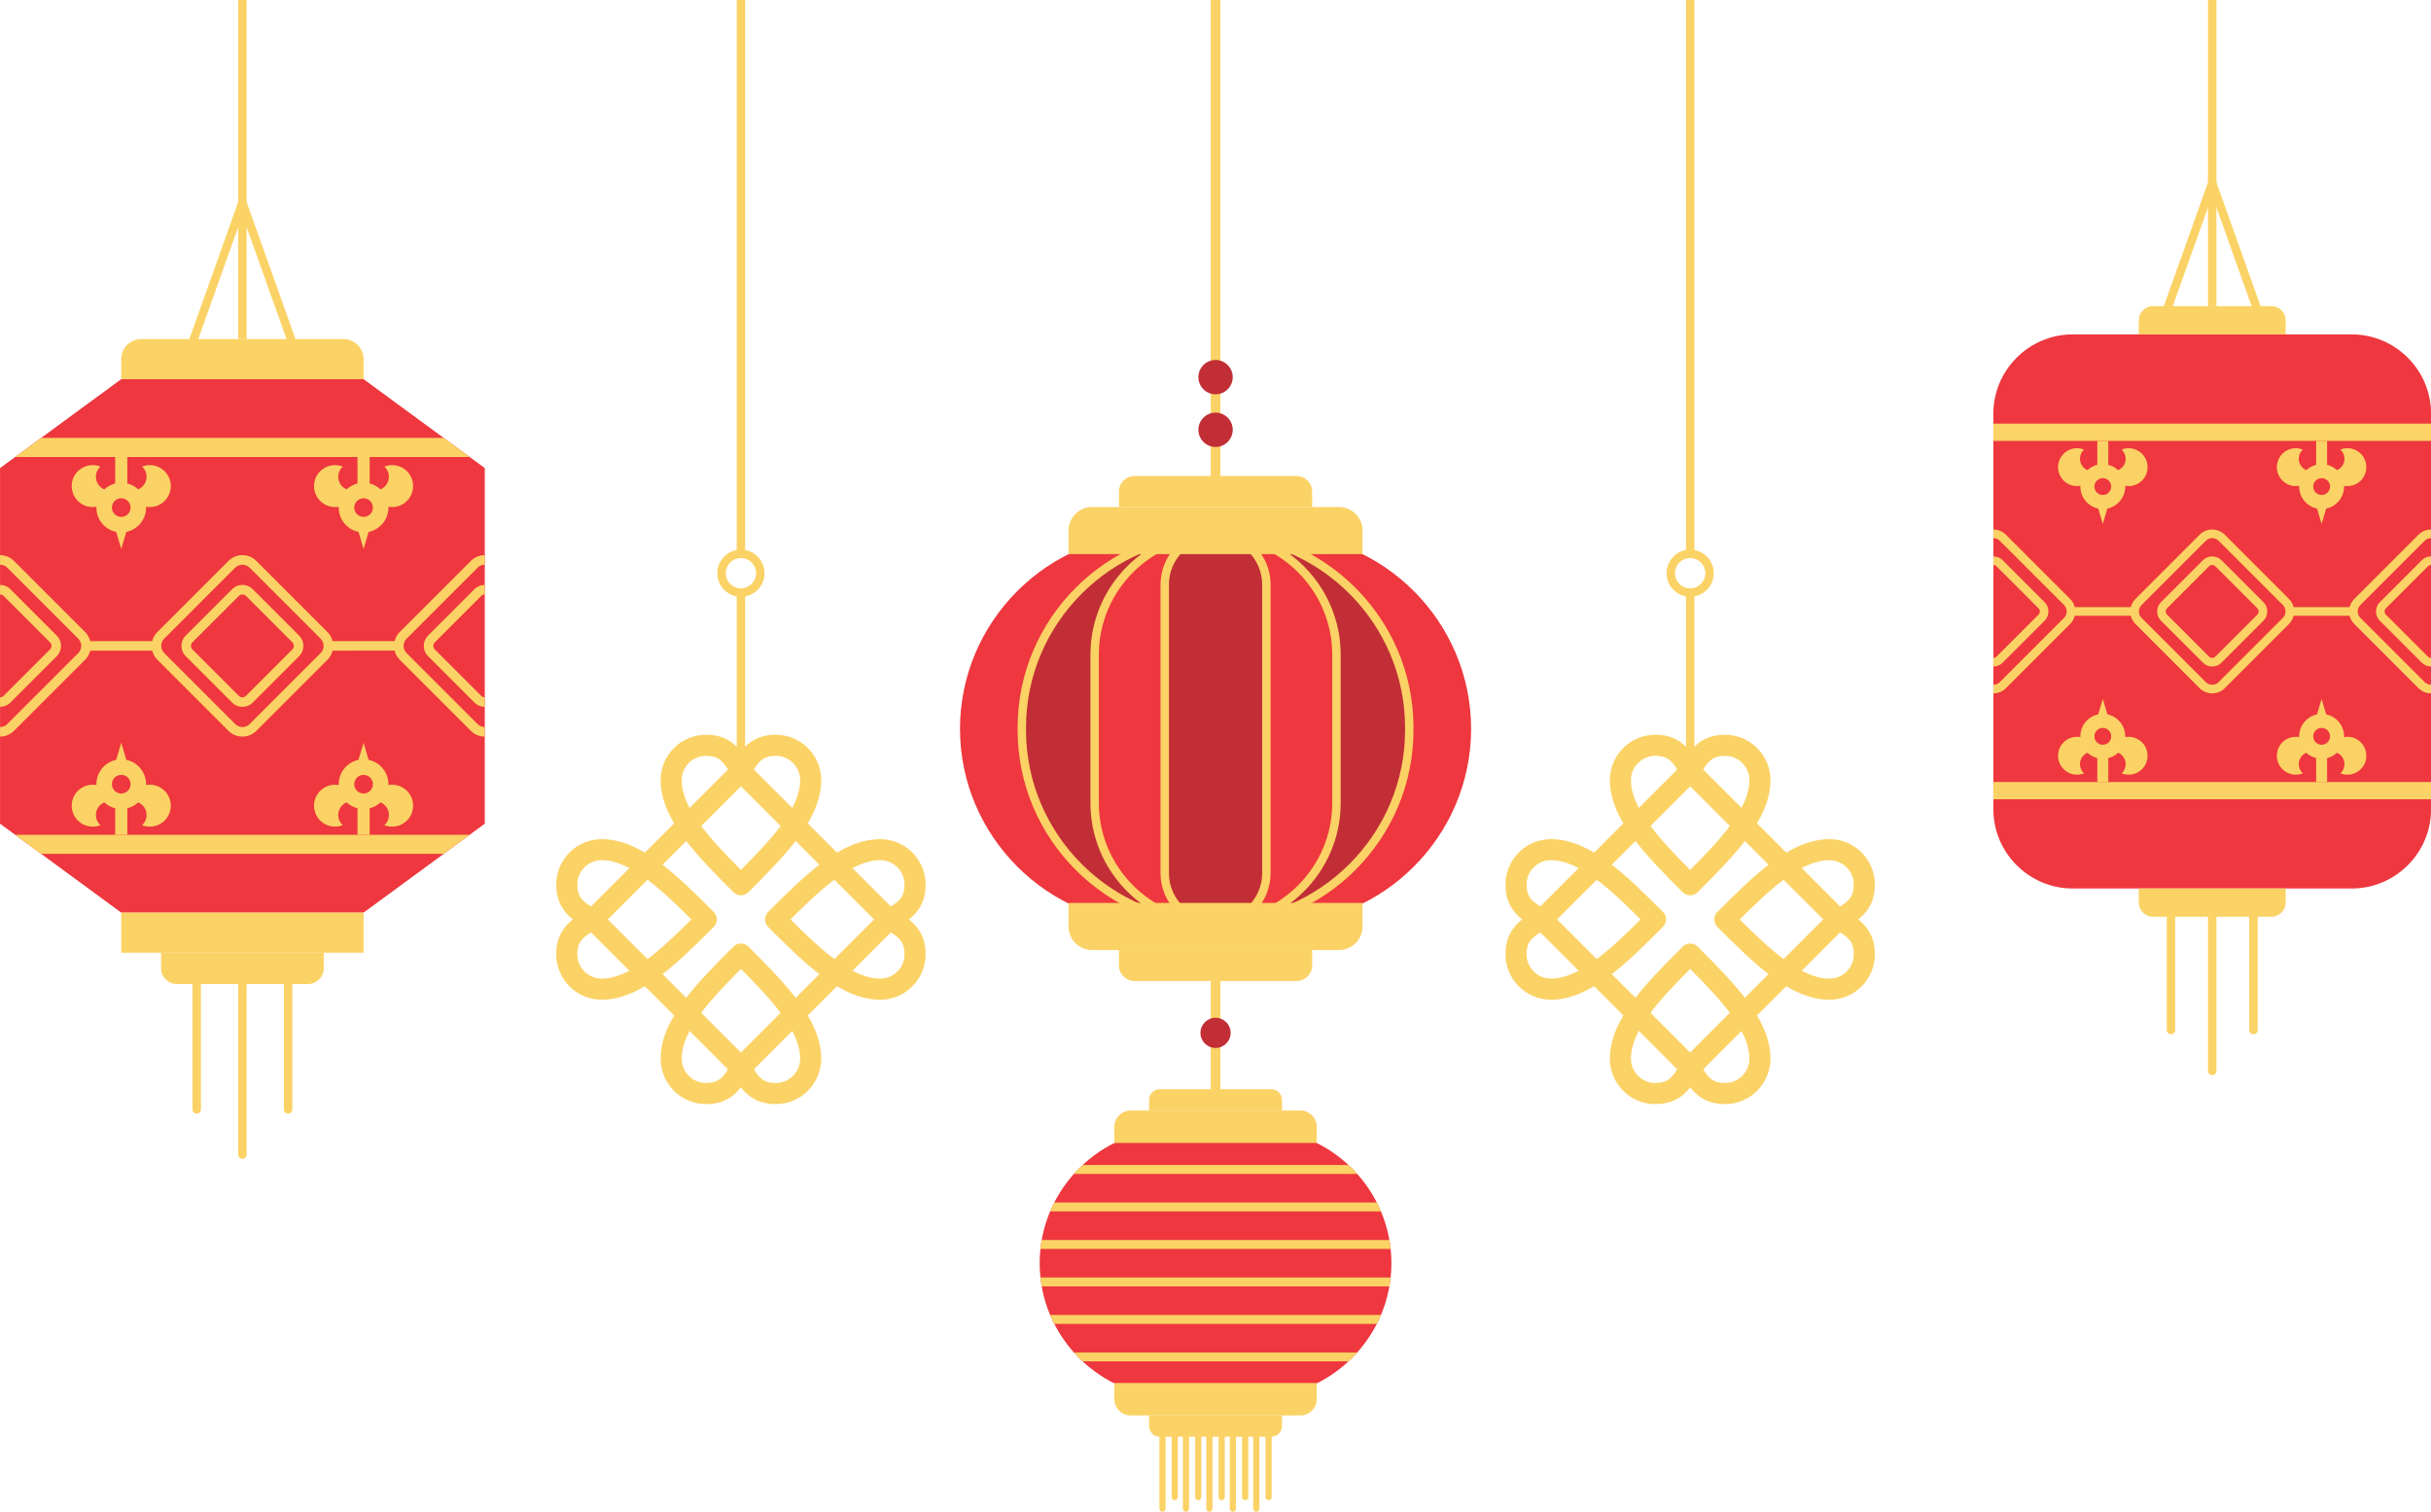 <?xml version="1.0" encoding="UTF-8"?><svg xmlns="http://www.w3.org/2000/svg" xmlns:xlink="http://www.w3.org/1999/xlink" height="1673.4" preserveAspectRatio="xMidYMid meet" version="1.0" viewBox="154.6 663.3 2690.7 1673.4" width="2690.7" zoomAndPan="magnify"><g><g id="change1_1"><path clip-rule="evenodd" d="M557.03 1082.98L691.16 1181.4 691.16 1378.21 691.16 1575.05 557.03 1673.47 288.78 1673.47 154.65 1575.05 154.65 1378.21 154.65 1181.4 288.78 1082.98z" fill="#ee373e" fill-rule="evenodd"/></g><g id="change2_1"><path clip-rule="evenodd" d="M288.78,1082.98h268.24v-22.2c0-12.19-9.98-22.17-22.17-22.17H310.95c-12.19,0-22.17,9.98-22.17,22.17 V1082.98z" fill="#fbd265" fill-rule="evenodd"/></g><g id="change2_2"><path clip-rule="evenodd" d="M288.78 1673.47H557.02V1717.83H288.78z" fill="#fbd265" fill-rule="evenodd"/></g><g id="change2_3"><path d="M418.24 663.31H427.57V1038.62H418.24z" fill="#fbd265"/></g><g id="change2_4"><path d="M478 1056.02L418.53 889.32 427.28 886.17 486.76 1052.91z" fill="#fbd265"/></g><g id="change2_5"><path d="M359.05 1052.91L418.53 886.17 427.28 889.32 367.84 1056.02z" fill="#fbd265"/></g><g id="change2_6"><path clip-rule="evenodd" d="M332.89,1717.83h180.03v17.32c0,9.52-7.8,17.32-17.32,17.32H350.21c-9.52,0-17.32-7.8-17.32-17.32V1717.83z" fill="#fbd265" fill-rule="evenodd"/></g><g id="change2_7"><path d="M418.24,1735.15c0-2.58,2.1-4.65,4.68-4.65c2.55,0,4.65,2.07,4.65,4.65v206.16c0,2.58-2.1,4.65-4.65,4.65 c-2.58,0-4.68-2.07-4.68-4.65V1735.15z" fill="#fbd265"/></g><g id="change2_8"><path d="M468.81,1735.15c0-2.58,2.1-4.65,4.65-4.65c2.58,0,4.68,2.07,4.68,4.65v156.19c0,2.58-2.1,4.65-4.68,4.65 c-2.55,0-4.65-2.07-4.65-4.65V1735.15z" fill="#fbd265"/></g><g id="change2_9"><path d="M367.67,1735.15c0-2.58,2.1-4.65,4.68-4.65s4.65,2.07,4.65,4.65v156.19c0,2.58-2.07,4.65-4.65,4.65 s-4.68-2.07-4.68-4.65V1735.15z" fill="#fbd265"/></g><g id="change2_10"><path clip-rule="evenodd" d="M691.16,1277.78v10.57c-2.89,0-5.75,1.11-7.94,3.26h0.03l-78.69,78.69c-2.18,2.18-3.26,5.05-3.26,7.91 c0,2.89,1.08,5.75,3.26,7.94l78.69,78.66c2.15,2.18,5.05,3.26,7.91,3.26v10.57c-5.58,0-11.17-2.1-15.39-6.35l-78.69-78.66 c-2.89-2.89-4.79-6.41-5.7-10.12H522.7c-0.94,3.71-2.83,7.23-5.73,10.12l-78.66,78.66c-4.25,4.25-9.84,6.35-15.39,6.35 c-5.58,0-11.17-2.1-15.42-6.35l-78.66-78.66c-2.89-2.89-4.79-6.41-5.73-10.12h-68.68c-0.91,3.71-2.81,7.23-5.7,10.12l-78.69,78.66 c-4.22,4.25-9.81,6.35-15.39,6.35v-10.57c2.89,0,5.75-1.08,7.94-3.26l78.66-78.66c2.18-2.18,3.26-5.05,3.26-7.94 c0-2.86-1.08-5.73-3.26-7.91l-78.66-78.69l0,0c-2.18-2.15-5.05-3.26-7.94-3.26v-10.57c5.56,0,11.14,2.13,15.39,6.38l0,0 l78.69,78.66c2.89,2.89,4.79,6.41,5.7,10.12h68.68c0.94-3.71,2.83-7.23,5.73-10.12l78.66-78.66c4.25-4.25,9.84-6.38,15.42-6.38 c5.56,0,11.14,2.13,15.39,6.38l78.66,78.66c2.89,2.89,4.79,6.41,5.73,10.12h68.68c0.91-3.71,2.81-7.23,5.7-10.12l78.69-78.66h0.03 C680.02,1279.9,685.61,1277.78,691.16,1277.78L691.16,1277.78z M691.16,1310.72v10.57c-1.42,0-2.83,0.54-3.88,1.59l0,0 l-51.45,51.45h-0.03c-1.05,1.05-1.59,2.47-1.59,3.88s0.54,2.83,1.62,3.91l51.45,51.45l0,0c1.05,1.05,2.47,1.59,3.88,1.59v10.57 c-4.11,0-8.22-1.56-11.34-4.71h-0.03l-51.45-51.45c-3.12-3.12-4.68-7.23-4.68-11.37c0-4.08,1.56-8.19,4.68-11.34l0,0l51.45-51.48 h0.03C682.94,1312.28,687.05,1310.72,691.16,1310.72L691.16,1310.72z M154.65,1445.73v-10.57l0,0c1.42,0,2.83-0.54,3.88-1.59 l51.45-51.45c1.08-1.08,1.62-2.49,1.62-3.91s-0.54-2.83-1.59-3.88h-0.03l-51.45-51.45c-1.05-1.05-2.47-1.59-3.88-1.59l0,0v-10.57 l0,0c4.11,0,8.25,1.56,11.37,4.68l51.45,51.48l0,0c3.12,3.15,4.71,7.26,4.71,11.34c0,4.14-1.59,8.25-4.71,11.37l-51.45,51.45 C162.9,1444.17,158.76,1445.73,154.65,1445.73L154.65,1445.73z M434.26,1315.39l51.45,51.48l0,0c3.15,3.15,4.71,7.26,4.71,11.34 c0,4.14-1.56,8.25-4.71,11.37l-51.45,51.45c-3.12,3.15-7.23,4.71-11.34,4.71c-4.14,0-8.25-1.56-11.37-4.71l-51.45-51.45 c-3.15-3.12-4.71-7.23-4.71-11.37c0-4.08,1.56-8.19,4.71-11.34l0,0l51.45-51.48c3.12-3.12,7.23-4.68,11.37-4.68 C427.03,1310.72,431.14,1312.28,434.26,1315.39L434.26,1315.39z M478.25,1374.33L478.25,1374.33l-51.45-51.45 c-1.08-1.05-2.49-1.59-3.88-1.59c-1.42,0-2.83,0.54-3.91,1.59l-51.45,51.45l0,0c-1.05,1.05-1.59,2.47-1.59,3.88 s0.54,2.83,1.59,3.91l51.45,51.45c1.08,1.05,2.49,1.59,3.91,1.59c1.39,0,2.81-0.54,3.88-1.59l51.45-51.45 c1.05-1.08,1.59-2.49,1.59-3.91S479.3,1375.37,478.25,1374.33L478.25,1374.33z M509.52,1370.3l-78.69-78.69 c-2.18-2.15-5.05-3.26-7.91-3.26c-2.89,0-5.75,1.11-7.94,3.26l-78.66,78.69c-2.18,2.18-3.26,5.05-3.26,7.91 c0,2.89,1.08,5.75,3.26,7.94l78.66,78.66c2.18,2.18,5.05,3.26,7.94,3.26c2.86,0,5.73-1.08,7.91-3.26l78.69-78.66 c2.15-2.18,3.26-5.05,3.26-7.94C512.78,1375.35,511.67,1372.48,509.52,1370.3L509.52,1370.3z" fill="#fbd265" fill-rule="evenodd"/></g><g id="change2_11"><path clip-rule="evenodd" d="M645.67 1148.01L674.47 1169.15 171.34 1169.15 200.17 1148.01z" fill="#fbd265" fill-rule="evenodd"/></g><g id="change2_12"><path clip-rule="evenodd" d="M257.18,1178.14c3,0,5.9,0.57,8.56,1.62c-3.06,2.78-4.99,6.8-4.99,11.25c0,6.29,3.83,11.71,9.3,14 c3.32-3.12,7.46-5.41,12.02-6.55v-29.31h13.46v29.31c4.59,1.13,8.7,3.43,12.05,6.55c5.44-2.3,9.27-7.71,9.27-14 c0-4.45-1.93-8.48-4.99-11.25c2.66-1.05,5.56-1.62,8.59-1.62c12.81,0,23.19,10.37,23.19,23.19s-10.37,23.22-23.19,23.22 c-1.42,0-2.81-0.14-4.17-0.37c0.03,0.31,0.03,0.62,0.03,0.96c0,13.27-9.41,24.35-21.91,26.93l-1.39,4.65l-4.2,14.23l-4.22-14.23 l-1.39-4.65c-12.5-2.58-21.91-13.66-21.91-26.93c0-0.34,0-0.65,0.03-0.96c-1.36,0.23-2.72,0.37-4.14,0.37 c-12.84,0-23.22-10.4-23.22-23.22S244.34,1178.14,257.18,1178.14L257.18,1178.14z M288.81,1214.82c5.7,0,10.32,4.62,10.32,10.32 c0,5.7-4.62,10.32-10.32,10.32c-5.73,0-10.35-4.62-10.35-10.32C278.47,1219.44,283.09,1214.82,288.81,1214.82L288.81,1214.82z" fill="#fbd265" fill-rule="evenodd"/></g><g id="change2_13"><path clip-rule="evenodd" d="M525.39,1178.14c3,0,5.9,0.57,8.56,1.62c-3.06,2.78-4.99,6.8-4.99,11.25c0,6.29,3.83,11.71,9.3,14 c3.32-3.12,7.46-5.41,12.02-6.55v-29.31h13.46v29.31c4.59,1.13,8.7,3.43,12.05,6.55c5.44-2.3,9.27-7.71,9.27-14 c0-4.45-1.93-8.48-4.99-11.25c2.66-1.05,5.56-1.62,8.59-1.62c12.81,0,23.19,10.37,23.19,23.19s-10.37,23.22-23.19,23.22 c-1.42,0-2.81-0.14-4.17-0.37c0.03,0.31,0.03,0.62,0.03,0.96c0,13.27-9.41,24.35-21.91,26.93l-1.39,4.65l-4.2,14.23l-4.22-14.23 l-1.39-4.65c-12.5-2.58-21.91-13.66-21.91-26.93c0-0.34,0-0.65,0.03-0.96c-1.36,0.23-2.72,0.37-4.14,0.37 c-12.84,0-23.22-10.4-23.22-23.22S512.55,1178.14,525.39,1178.14L525.39,1178.14z M557.03,1214.82c5.7,0,10.32,4.62,10.32,10.32 c0,5.7-4.62,10.32-10.32,10.32c-5.73,0-10.35-4.62-10.35-10.32C546.68,1219.44,551.3,1214.82,557.03,1214.82L557.03,1214.82z" fill="#fbd265" fill-rule="evenodd"/></g><g id="change2_14"><path clip-rule="evenodd" d="M674.47 1587.29L645.64 1608.44 200.17 1608.44 171.34 1587.29z" fill="#fbd265" fill-rule="evenodd"/></g><g id="change2_15"><path clip-rule="evenodd" d="M257.18,1578.31c3,0,5.9-0.57,8.56-1.62c-3.06-2.81-4.99-6.8-4.99-11.25c0-6.29,3.83-11.71,9.3-14 c3.32,3.12,7.46,5.41,12.02,6.55v29.31h13.46v-29.31c4.59-1.13,8.7-3.43,12.02-6.55c5.47,2.3,9.3,7.71,9.3,14 c0,4.45-1.93,8.45-4.99,11.25c2.66,1.05,5.56,1.62,8.59,1.62c12.81,0,23.19-10.37,23.19-23.19c0-12.81-10.37-23.22-23.19-23.22 c-1.42,0-2.81,0.11-4.17,0.37c0.03-0.31,0.03-0.62,0.03-0.96c0-13.27-9.41-24.35-21.91-26.93l-1.39-4.68l-4.2-14.2l-4.22,14.2 l-1.39,4.68c-12.5,2.58-21.91,13.66-21.91,26.93c0,0.34,0.03,0.65,0.03,0.96c-1.36-0.26-2.72-0.37-4.14-0.37 c-12.84,0-23.22,10.4-23.22,23.22C233.96,1567.93,244.34,1578.31,257.18,1578.31L257.18,1578.31z M288.81,1541.63 c5.7,0,10.32-4.62,10.32-10.32s-4.62-10.32-10.32-10.32c-5.73,0-10.35,4.62-10.35,10.32S283.09,1541.63,288.81,1541.63 L288.81,1541.63z" fill="#fbd265" fill-rule="evenodd"/></g><g id="change2_16"><path clip-rule="evenodd" d="M525.39,1578.31c3,0,5.9-0.57,8.56-1.62c-3.06-2.81-4.99-6.8-4.99-11.25c0-6.29,3.83-11.71,9.3-14 c3.32,3.12,7.46,5.41,12.02,6.55v29.31h13.46v-29.31c4.59-1.13,8.7-3.43,12.02-6.55c5.47,2.3,9.3,7.71,9.3,14 c0,4.45-1.93,8.45-4.99,11.25c2.66,1.05,5.56,1.62,8.56,1.62c12.84,0,23.22-10.37,23.22-23.19c0-12.81-10.37-23.22-23.22-23.22 c-1.39,0-2.78,0.11-4.14,0.37c0.03-0.31,0.03-0.62,0.03-0.96c0-13.27-9.41-24.35-21.91-26.93l-1.39-4.68l-4.2-14.2l-4.22,14.2 l-1.39,4.68c-12.5,2.58-21.91,13.66-21.91,26.93c0,0.34,0.03,0.65,0.03,0.96c-1.36-0.26-2.72-0.37-4.14-0.37 c-12.84,0-23.22,10.4-23.22,23.22C502.18,1567.93,512.55,1578.31,525.39,1578.31L525.39,1578.31z M557.03,1541.63 c5.7,0,10.32-4.62,10.32-10.32s-4.62-10.32-10.32-10.32c-5.73,0-10.35,4.62-10.35,10.32S551.3,1541.63,557.03,1541.63 L557.03,1541.63z" fill="#fbd265" fill-rule="evenodd"/></g><g id="change1_2"><path clip-rule="evenodd" d="M2448.61,1033.46h309.06c48.22,0,87.7,39.46,87.7,87.7v437.9c0,48.25-39.49,87.7-87.7,87.7h-309.06 c-48.22,0-87.7-39.46-87.7-87.7v-437.9C2360.91,1072.92,2400.4,1033.46,2448.61,1033.46L2448.61,1033.46z" fill="#ee373e" fill-rule="evenodd"/></g><g id="change2_17"><path clip-rule="evenodd" d="M2521.86,1033.46h162.57v-15.65c0-8.59-7.06-15.62-15.65-15.62h-131.27c-8.59,0-15.65,7.03-15.65,15.62 V1033.46z" fill="#fbd265" fill-rule="evenodd"/></g><g id="change2_18"><path d="M2598.48 663.31H2607.81V1002.19H2598.48z" fill="#fbd265"/></g><g id="change2_19"><path d="M2652.45 1018.07L2598.77 867.52 2607.52 864.4 2661.24 1014.95z" fill="#fbd265"/></g><g id="change2_20"><path d="M2545.05 1014.95L2598.77 864.4 2607.52 867.52 2553.84 1018.07z" fill="#fbd265"/></g><g id="change2_21"><path clip-rule="evenodd" d="M2521.86,1646.76h162.57v15.65c0,8.59-7.06,15.62-15.65,15.62h-131.27c-8.59,0-15.65-7.03-15.65-15.62 V1646.76z" fill="#fbd265" fill-rule="evenodd"/></g><g id="change2_22"><path d="M2598.48,1662.41c0-2.58,2.1-4.68,4.65-4.68c2.58,0,4.68,2.1,4.68,4.68v186.15c0,2.58-2.1,4.65-4.68,4.65 c-2.55,0-4.65-2.07-4.65-4.65V1662.41z" fill="#fbd265"/></g><g id="change2_23"><path d="M2644.15,1662.41c0-2.58,2.07-4.68,4.65-4.68s4.68,2.1,4.68,4.68v141.02c0,2.55-2.1,4.65-4.68,4.65 s-4.65-2.1-4.65-4.65V1662.41z" fill="#fbd265"/></g><g id="change2_24"><path d="M2552.82,1662.41c0-2.58,2.1-4.68,4.68-4.68s4.65,2.1,4.65,4.68v141.02c0,2.55-2.07,4.65-4.65,4.65 s-4.68-2.1-4.68-4.65V1662.41z" fill="#fbd265"/></g><g id="change2_25"><path clip-rule="evenodd" d="M2845.38,1249.43v9.55c-2.61,0-5.22,0.96-7.17,2.92v0.03l-71.04,71.04c-1.96,1.96-2.95,4.54-2.95,7.14 c0,2.61,0.99,5.19,2.95,7.14l71.04,71.04c1.96,1.98,4.56,2.95,7.17,2.95v9.55c-5.05,0-10.09-1.9-13.92-5.73l-71.04-71.06 c-2.61-2.61-4.34-5.75-5.16-9.13h-62.02c-0.82,3.37-2.55,6.52-5.16,9.13l-71.04,71.06c-3.83,3.83-8.87,5.73-13.92,5.73 c-5.02,0-10.06-1.9-13.89-5.73L2518.2,1354c-2.61-2.61-4.34-5.75-5.16-9.13h-62.02c-0.82,3.37-2.55,6.52-5.16,9.13l-71.04,71.06 c-3.83,3.83-8.87,5.73-13.92,5.73v-9.55c2.61,0,5.22-0.96,7.17-2.95l71.04-71.04c1.96-1.96,2.95-4.54,2.95-7.14 c0-2.61-0.99-5.19-2.95-7.14l-71.04-71.04v-0.03c-1.96-1.96-4.56-2.92-7.17-2.92v-9.55c5.05,0,10.06,1.9,13.89,5.73h0.03 l71.04,71.06c2.61,2.61,4.34,5.75,5.16,9.13h62.02c0.82-3.37,2.55-6.52,5.16-9.13l71.04-71.06c3.83-3.83,8.87-5.73,13.89-5.73 c5.05,0,10.09,1.9,13.92,5.73l71.04,71.06c2.61,2.61,4.34,5.75,5.16,9.13h62.02c0.82-3.37,2.55-6.52,5.16-9.13l71.04-71.06h0.03 C2835.32,1251.33,2840.33,1249.43,2845.38,1249.43L2845.38,1249.43z M2845.38,1279.17v9.52c-1.3,0-2.58,0.48-3.54,1.45h0.03 l-46.46,46.46h-0.03c-0.94,0.96-1.42,2.24-1.42,3.52c0,1.28,0.48,2.55,1.45,3.51l46.46,46.46h-0.03c0.96,0.96,2.24,1.45,3.54,1.45 v9.52c-3.71,0-7.43-1.39-10.26-4.22l0,0l-46.46-46.46c-2.83-2.83-4.25-6.55-4.25-10.26s1.42-7.43,4.25-10.23v-0.03l46.46-46.46l0,0 C2837.95,1280.56,2841.67,1279.17,2845.38,1279.17L2845.38,1279.17z M2360.91,1401.06v-9.52l0,0c1.28,0,2.55-0.48,3.52-1.45 l46.46-46.46c0.96-0.96,1.45-2.24,1.45-3.51c0-1.28-0.48-2.55-1.42-3.52h-0.03l-46.46-46.46c-0.96-0.96-2.24-1.45-3.52-1.45l0,0 v-9.52l0,0c3.74,0,7.46,1.39,10.26,4.22l46.46,46.46v0.03c2.83,2.81,4.25,6.52,4.25,10.23s-1.42,7.43-4.25,10.26l-46.46,46.46 C2368.37,1399.67,2364.65,1401.06,2360.91,1401.06L2360.91,1401.06z M2613.39,1283.39l46.46,46.46v0.03 c2.83,2.81,4.25,6.52,4.25,10.23s-1.42,7.43-4.25,10.26l-46.46,46.46c-2.81,2.83-6.52,4.22-10.26,4.22 c-3.71,0-7.43-1.39-10.23-4.22l-46.46-46.46c-2.83-2.83-4.25-6.55-4.25-10.26s1.42-7.43,4.25-10.23v-0.03l46.46-46.46 c2.81-2.83,6.52-4.22,10.23-4.22C2606.87,1279.17,2610.59,1280.56,2613.39,1283.39L2613.39,1283.39z M2653.13,1336.6h-0.03 l-46.46-46.46c-0.96-0.96-2.24-1.45-3.51-1.45c-1.25,0-2.52,0.48-3.49,1.45l-46.46,46.46h-0.03c-0.94,0.96-1.42,2.24-1.42,3.52 c0,1.28,0.48,2.55,1.45,3.51l46.46,46.46c0.96,0.96,2.24,1.45,3.49,1.45c1.28,0,2.55-0.48,3.51-1.45l46.46-46.46 c0.96-0.96,1.45-2.24,1.45-3.51C2654.55,1338.84,2654.07,1337.56,2653.13,1336.6L2653.13,1336.6z M2681.34,1332.97l-71.04-71.04 c-1.96-1.98-4.56-2.95-7.17-2.95c-2.58,0-5.19,0.96-7.14,2.95l-71.04,71.04c-1.96,1.96-2.95,4.54-2.95,7.14 c0,2.61,0.99,5.19,2.95,7.14l71.04,71.04c1.96,1.98,4.56,2.95,7.14,2.95c2.61,0,5.22-0.96,7.17-2.95l71.04-71.04 c1.96-1.96,2.95-4.54,2.95-7.14C2684.29,1337.5,2683.29,1334.92,2681.34,1332.97L2681.34,1332.97z" fill="#fbd265" fill-rule="evenodd"/></g><g id="change2_26"><path clip-rule="evenodd" d="M2360.91 1132.22H2845.38V1151.33H2360.91z" fill="#fbd265" fill-rule="evenodd"/></g><g id="change2_27"><path clip-rule="evenodd" d="M2453.49,1159.43c2.72,0,5.36,0.54,7.74,1.47c-2.75,2.52-4.48,6.15-4.48,10.18c0,5.67,3.43,10.54,8.36,12.64 c3-2.83,6.72-4.9,10.86-5.92v-26.48h12.16v26.48c4.14,1.02,7.85,3.09,10.86,5.92c4.93-2.1,8.39-6.97,8.39-12.64 c0-4.03-1.73-7.65-4.51-10.18c2.41-0.94,5.02-1.47,7.74-1.47c11.59,0,20.98,9.38,20.98,20.95c0,11.59-9.38,20.98-20.98,20.98 c-1.28,0-2.52-0.11-3.74-0.34c0.03,0.28,0.03,0.57,0.03,0.85c0,11.99-8.5,22-19.79,24.32l-1.25,4.22l-3.8,12.84l-3.83-12.84 l-1.25-4.22c-11.28-2.32-19.79-12.33-19.79-24.32c0-0.28,0.03-0.57,0.03-0.85c-1.22,0.23-2.47,0.34-3.74,0.34 c-11.57,0-20.95-9.38-20.95-20.98C2432.54,1168.81,2441.92,1159.43,2453.49,1159.43L2453.49,1159.43z M2482.06,1192.57 c5.13,0,9.3,4.17,9.3,9.3c0,5.16-4.17,9.33-9.3,9.33c-5.16,0-9.33-4.17-9.33-9.33C2472.74,1196.74,2476.9,1192.57,2482.06,1192.57 L2482.06,1192.57z" fill="#fbd265" fill-rule="evenodd"/></g><g id="change2_28"><path clip-rule="evenodd" d="M2695.68,1159.43c2.72,0,5.33,0.54,7.74,1.47c-2.78,2.52-4.51,6.15-4.51,10.18c0,5.67,3.46,10.54,8.39,12.64 c3-2.83,6.72-4.9,10.86-5.92v-26.48h12.16v26.48c4.14,1.02,7.85,3.09,10.86,5.92c4.93-2.1,8.36-6.97,8.36-12.64 c0-4.03-1.73-7.65-4.48-10.18c2.38-0.94,5.02-1.47,7.74-1.47c11.57,0,20.95,9.38,20.95,20.95c0,11.59-9.38,20.98-20.95,20.98 c-1.28,0-2.52-0.11-3.74-0.34c0,0.28,0.03,0.57,0.03,0.85c0,11.99-8.5,22-19.79,24.32l-1.25,4.22l-3.83,12.84l-3.8-12.84 l-1.25-4.22c-11.28-2.32-19.79-12.33-19.79-24.32c0-0.28,0-0.57,0.03-0.85c-1.22,0.23-2.47,0.34-3.74,0.34 c-11.59,0-20.98-9.38-20.98-20.98C2674.71,1168.81,2684.09,1159.43,2695.68,1159.43L2695.68,1159.43z M2724.23,1192.57 c5.16,0,9.33,4.17,9.33,9.3c0,5.16-4.17,9.33-9.33,9.33c-5.13,0-9.3-4.17-9.3-9.33C2714.93,1196.74,2719.1,1192.57,2724.23,1192.57 L2724.23,1192.57z" fill="#fbd265" fill-rule="evenodd"/></g><g id="change2_29"><path clip-rule="evenodd" d="M2360.91 1528.9H2845.38V1548.01H2360.91z" fill="#fbd265" fill-rule="evenodd"/></g><g id="change2_30"><path clip-rule="evenodd" d="M2453.49,1520.79c2.72,0,5.36-0.54,7.74-1.47c-2.75-2.52-4.48-6.15-4.48-10.18c0-5.67,3.43-10.54,8.36-12.64 c3,2.81,6.72,4.9,10.86,5.92v26.48h12.16v-26.48c4.14-1.02,7.85-3.09,10.86-5.92c4.93,2.1,8.39,6.97,8.39,12.64 c0,4.03-1.73,7.65-4.51,10.18c2.41,0.94,5.02,1.47,7.74,1.47c11.59,0,20.98-9.38,20.98-20.95c0-11.59-9.38-20.98-20.98-20.98 c-1.28,0-2.52,0.11-3.74,0.34c0.03-0.28,0.03-0.57,0.03-0.85c0-11.99-8.5-22-19.79-24.32l-1.25-4.22l-3.8-12.84l-3.83,12.84 l-1.25,4.22c-11.28,2.32-19.79,12.33-19.79,24.32c0,0.28,0.03,0.57,0.03,0.85c-1.22-0.23-2.47-0.34-3.74-0.34 c-11.57,0-20.95,9.38-20.95,20.98C2432.54,1511.41,2441.92,1520.79,2453.49,1520.79L2453.49,1520.79z M2482.06,1487.66 c5.13,0,9.3-4.17,9.3-9.3c0-5.16-4.17-9.33-9.3-9.33c-5.16,0-9.33,4.17-9.33,9.33C2472.74,1483.49,2476.9,1487.66,2482.06,1487.66 L2482.06,1487.66z" fill="#fbd265" fill-rule="evenodd"/></g><g id="change2_31"><path clip-rule="evenodd" d="M2695.68,1520.79c2.72,0,5.33-0.54,7.74-1.47c-2.78-2.52-4.51-6.15-4.51-10.18c0-5.67,3.46-10.54,8.39-12.64 c3,2.81,6.72,4.9,10.86,5.92v26.48h12.16v-26.48c4.14-1.02,7.85-3.09,10.86-5.92c4.93,2.1,8.36,6.97,8.36,12.64 c0,4.03-1.73,7.65-4.48,10.18c2.38,0.94,5.02,1.47,7.74,1.47c11.57,0,20.95-9.38,20.95-20.95c0-11.59-9.38-20.98-20.95-20.98 c-1.28,0-2.52,0.11-3.74,0.34c0-0.28,0.03-0.57,0.03-0.85c0-11.99-8.5-22-19.79-24.32l-1.25-4.22l-3.83-12.84l-3.8,12.84 l-1.25,4.22c-11.28,2.32-19.79,12.33-19.79,24.32c0,0.28,0,0.57,0.03,0.85c-1.22-0.23-2.47-0.34-3.74-0.34 c-11.59,0-20.98,9.38-20.98,20.98C2674.71,1511.41,2684.09,1520.79,2695.68,1520.79L2695.68,1520.79z M2724.23,1487.66 c5.16,0,9.33-4.17,9.33-9.3c0-5.16-4.17-9.33-9.33-9.33c-5.13,0-9.3,4.17-9.3,9.33C2714.93,1483.49,2719.1,1487.66,2724.23,1487.66 L2724.23,1487.66z" fill="#fbd265" fill-rule="evenodd"/></g><g id="change2_32"><path d="M982.9,1508.97l163.81,163.79c4.54,4.54,4.54,11.93,0,16.47L982.9,1853.04c-4.54,4.54-11.91,4.54-16.47,0 l-163.79-163.81c-4.56-4.54-4.56-11.93,0-16.47l163.79-163.79C971,1504.41,978.37,1504.41,982.9,1508.97L982.9,1508.97z M1122,1681.01l-147.32-147.32l-147.32,147.32l147.32,147.29L1122,1681.01z" fill="#fbd265"/></g><g id="change2_33"><path d="M974.68,1495.05c2.58-3.29,5.36-6.15,8.45-8.62c8.19-6.58,17.72-9.84,30.16-9.84 c13.86,0,26.42,5.61,35.52,14.71c9.1,9.1,14.74,21.69,14.74,35.55c0,43.43-40.31,83.74-80.62,124.04h-0.03 c-4.54,4.56-11.91,4.56-16.47,0l0,0c-40.31-40.31-80.62-80.62-80.62-124.04c0-13.86,5.61-26.45,14.71-35.55 c9.1-9.1,21.66-14.71,35.55-14.71c12.42,0,21.97,3.26,30.16,9.84C969.3,1488.9,972.08,1491.77,974.68,1495.05L974.68,1495.05z M997.59,1504.55c-4.51,3.63-8.42,9.61-12.53,17.86c-1.08,2.15-2.86,4-5.19,5.19c-5.73,2.86-12.7,0.54-15.56-5.19 c-4.11-8.25-8.02-14.23-12.56-17.86c-3.86-3.09-8.82-4.65-15.68-4.65c-7.46,0-14.17,3.03-19.05,7.91 c-4.88,4.88-7.91,11.62-7.91,19.05c0,31.27,31.61,65.2,65.57,99.33c33.96-34.13,65.57-68.06,65.57-99.33 c0-7.43-3.03-14.17-7.91-19.05c-4.88-4.88-11.62-7.91-19.05-7.91C1006.4,1499.9,1001.47,1501.46,997.59,1504.55L997.59,1504.55z" fill="#fbd265"/></g><g id="change2_34"><path d="M788.73,1681.01c-3.29-2.61-6.15-5.39-8.62-8.45c-6.55-8.19-9.84-17.74-9.84-30.16 c0-13.89,5.64-26.45,14.71-35.55c9.1-9.1,21.69-14.71,35.55-14.71c43.43,0,83.74,40.31,124.04,80.62h0.03 c4.54,4.54,4.54,11.93,0,16.47l-0.03,0.03c-40.31,40.31-80.62,80.62-124.04,80.62c-13.86,0-26.45-5.64-35.55-14.74 c-9.07-9.1-14.71-21.66-14.71-35.52c0-12.44,3.29-21.97,9.84-30.16C782.58,1686.36,785.44,1683.59,788.73,1681.01L788.73,1681.01z M798.23,1658.07c3.63,4.54,9.64,8.42,17.86,12.53c2.15,1.11,4.03,2.86,5.19,5.22c2.86,5.73,0.54,12.7-5.19,15.56 c-8.22,4.11-14.23,8.02-17.86,12.53c-3.09,3.88-4.65,8.82-4.65,15.7c0,7.43,3.03,14.17,7.91,19.05c4.88,4.88,11.62,7.88,19.05,7.88 c31.27,0,65.2-31.58,99.33-65.54c-34.13-33.96-68.06-65.57-99.33-65.57c-7.43,0-14.17,3-19.05,7.91 c-4.88,4.88-7.91,11.59-7.91,19.05C793.58,1649.26,795.14,1654.22,798.23,1658.07L798.23,1658.07z" fill="#fbd265"/></g><g id="change2_35"><path d="M974.68,1866.93c-2.61,3.29-5.39,6.18-8.45,8.65c-8.19,6.55-17.74,9.81-30.16,9.81 c-13.89,0-26.45-5.61-35.55-14.71c-9.1-9.1-14.71-21.66-14.71-35.55c0-43.43,40.31-83.74,80.62-124.04l0,0 c4.56-4.56,11.93-4.56,16.47,0h0.03c40.31,40.31,80.62,80.62,80.62,124.04c0,13.89-5.64,26.45-14.74,35.55 c-9.1,9.1-21.66,14.71-35.52,14.71c-12.44,0-21.97-3.26-30.16-9.81C980.04,1873.11,977.26,1870.22,974.68,1866.93L974.68,1866.93z M951.75,1857.43c4.54-3.6,8.45-9.61,12.56-17.83c1.08-2.18,2.83-4.03,5.19-5.19c5.73-2.86,12.7-0.54,15.56,5.19 c4.11,8.22,8.02,14.23,12.53,17.83c3.88,3.09,8.82,4.65,15.7,4.65c7.43,0,14.17-3,19.05-7.88c4.88-4.9,7.91-11.62,7.91-19.08 c0-31.24-31.61-65.2-65.57-99.33c-33.96,34.13-65.57,68.09-65.57,99.33c0,7.46,3.03,14.17,7.91,19.08 c4.88,4.88,11.59,7.88,19.05,7.88C942.94,1862.08,947.9,1860.52,951.75,1857.43L951.75,1857.43z" fill="#fbd265"/></g><g id="change2_36"><path d="M1160.64,1681.01c3.29,2.58,6.15,5.36,8.62,8.45c6.55,8.19,9.84,17.72,9.84,30.16 c0,13.86-5.64,26.42-14.74,35.52c-9.1,9.1-21.66,14.74-35.52,14.74c-43.46,0-83.76-40.31-124.07-80.62v-0.03 c-4.56-4.54-4.56-11.93,0-16.47l0,0c40.31-40.31,80.62-80.62,124.07-80.62c13.86,0,26.42,5.61,35.52,14.71 c9.1,9.1,14.74,21.66,14.74,35.55c0,12.42-3.29,21.97-9.84,30.16C1166.79,1675.62,1163.92,1678.4,1160.64,1681.01L1160.64,1681.01z M1151.11,1703.91c-3.6-4.51-9.61-8.42-17.83-12.53c-2.18-1.08-4.03-2.86-5.19-5.19c-2.86-5.73-0.54-12.7,5.19-15.59 c8.22-4.11,14.23-7.99,17.83-12.53c3.12-3.86,4.65-8.82,4.65-15.68c0-7.46-3-14.17-7.88-19.05c-4.88-4.9-11.62-7.91-19.05-7.91 c-31.27,0-65.2,31.61-99.33,65.57c34.13,33.96,68.06,65.54,99.33,65.54c7.43,0,14.17-3,19.05-7.88c4.88-4.88,7.88-11.62,7.88-19.05 C1155.76,1712.73,1154.23,1707.79,1151.11,1703.91L1151.11,1703.91z" fill="#fbd265"/></g><g id="change2_37"><path d="M970.01 1319.25H979.34V1517.19H970.01z" fill="#fbd265"/></g><g id="change2_38"><path d="M974.68,1271.68c7.2,0,13.72,2.92,18.45,7.65c4.73,4.73,7.65,11.25,7.65,18.45c0,7.2-2.92,13.75-7.65,18.45 c-4.73,4.73-11.25,7.65-18.45,7.65s-13.75-2.92-18.45-7.65c-4.73-4.71-7.65-11.25-7.65-18.45c0-7.2,2.92-13.72,7.65-18.45 C960.94,1274.6,967.48,1271.68,974.68,1271.68L974.68,1271.68z M986.53,1285.91c-3.03-3.03-7.23-4.9-11.85-4.9 c-4.65,0-8.84,1.87-11.88,4.9c-3.03,3.06-4.9,7.26-4.9,11.88c0,4.65,1.87,8.84,4.9,11.88c3.03,3.03,7.23,4.9,11.88,4.9 c4.62,0,8.82-1.87,11.85-4.9c3.06-3.03,4.93-7.23,4.93-11.88C991.46,1293.17,989.59,1288.97,986.53,1285.91L986.53,1285.91z" fill="#fbd265"/></g><g id="change2_39"><path d="M970.01 663.31H979.34V1276.36H970.01z" fill="#fbd265"/></g><g id="change2_40"><path d="M2033.59,1508.97l163.79,163.79c4.54,4.54,4.54,11.93,0,16.47l-163.79,163.81c-4.56,4.54-11.93,4.54-16.5,0 l-163.79-163.81c-4.56-4.54-4.56-11.93,0-16.47l163.79-163.79C2021.66,1504.41,2029.03,1504.41,2033.59,1508.97L2033.59,1508.97z M2172.66,1681.01l-147.32-147.32l-147.32,147.32l147.32,147.29L2172.66,1681.01z" fill="#fbd265"/></g><g id="change2_41"><path d="M2025.34,1495.05c2.58-3.29,5.36-6.15,8.45-8.62c8.19-6.58,17.72-9.84,30.16-9.84 c13.86,0,26.45,5.61,35.52,14.71c9.1,9.1,14.74,21.69,14.74,35.55c0,43.43-40.31,83.74-80.62,124.04l0,0 c-4.56,4.56-11.93,4.56-16.5,0l0,0c-40.31-40.31-80.62-80.62-80.62-124.04c0-13.86,5.61-26.45,14.71-35.55 c9.1-9.1,21.69-14.71,35.55-14.71c12.42,0,21.97,3.26,30.16,9.84C2019.99,1488.9,2022.77,1491.77,2025.34,1495.05L2025.34,1495.05z M2048.25,1504.55c-4.51,3.63-8.42,9.61-12.53,17.86c-1.08,2.15-2.86,4-5.19,5.19c-5.73,2.86-12.7,0.54-15.56-5.19 c-4.11-8.25-8.02-14.23-12.56-17.86c-3.86-3.09-8.82-4.65-15.68-4.65c-7.43,0-14.17,3.03-19.05,7.91 c-4.88,4.88-7.91,11.62-7.91,19.05c0,31.27,31.61,65.2,65.57,99.33c33.96-34.13,65.57-68.06,65.57-99.33 c0-7.43-3.03-14.17-7.91-19.05c-4.88-4.88-11.62-7.91-19.05-7.91C2057.06,1499.9,2052.13,1501.46,2048.25,1504.55L2048.25,1504.55z" fill="#fbd265"/></g><g id="change2_42"><path d="M1839.39,1681.01c-3.29-2.61-6.15-5.39-8.62-8.45c-6.55-8.19-9.84-17.74-9.84-30.16 c0-13.89,5.64-26.45,14.74-35.55c9.07-9.1,21.66-14.71,35.52-14.71c43.43,0,83.74,40.31,124.04,80.62h0.03 c4.54,4.54,4.54,11.93,0,16.47l-0.03,0.03c-40.31,40.31-80.62,80.62-124.04,80.62c-13.86,0-26.45-5.64-35.52-14.74 c-9.1-9.1-14.74-21.66-14.74-35.52c0-12.44,3.29-21.97,9.84-30.16C1833.24,1686.36,1836.1,1683.59,1839.39,1681.01L1839.39,1681.01 z M1848.89,1658.07c3.63,4.54,9.64,8.42,17.86,12.53c2.15,1.11,4.03,2.86,5.19,5.22c2.86,5.73,0.54,12.7-5.19,15.56 c-8.22,4.11-14.23,8.02-17.86,12.53c-3.09,3.88-4.65,8.82-4.65,15.7c0,7.43,3.03,14.17,7.91,19.05c4.88,4.88,11.62,7.88,19.05,7.88 c31.27,0,65.2-31.58,99.33-65.54c-34.13-33.96-68.06-65.57-99.33-65.57c-7.43,0-14.17,3-19.05,7.91 c-4.88,4.88-7.91,11.59-7.91,19.05C1844.24,1649.26,1845.8,1654.22,1848.89,1658.07L1848.89,1658.07z" fill="#fbd265"/></g><g id="change2_43"><path d="M2025.34,1866.93c-2.58,3.29-5.36,6.18-8.45,8.65c-8.19,6.55-17.74,9.81-30.16,9.81 c-13.86,0-26.45-5.61-35.55-14.71c-9.1-9.1-14.71-21.66-14.71-35.55c0-43.43,40.31-83.74,80.62-124.04l0,0 c4.56-4.56,11.93-4.56,16.5,0l0,0c40.31,40.31,80.62,80.62,80.62,124.04c0,13.89-5.64,26.45-14.74,35.55 c-9.07,9.1-21.66,14.71-35.52,14.71c-12.44,0-21.97-3.26-30.16-9.81C2030.7,1873.11,2027.92,1870.22,2025.34,1866.93 L2025.34,1866.93z M2002.41,1857.43c4.54-3.6,8.45-9.61,12.56-17.83c1.08-2.18,2.83-4.03,5.19-5.19c5.73-2.86,12.7-0.54,15.56,5.19 c4.11,8.22,8.02,14.23,12.53,17.83c3.88,3.09,8.82,4.65,15.7,4.65c7.43,0,14.17-3,19.05-7.88c4.88-4.9,7.91-11.62,7.91-19.08 c0-31.24-31.61-65.2-65.57-99.33c-33.96,34.13-65.57,68.09-65.57,99.33c0,7.46,3.03,14.17,7.91,19.08 c4.88,4.88,11.62,7.88,19.05,7.88C1993.6,1862.08,1998.56,1860.52,2002.41,1857.43L2002.41,1857.43z" fill="#fbd265"/></g><g id="change2_44"><path d="M2211.3,1681.01c3.29,2.58,6.15,5.36,8.62,8.45c6.55,8.19,9.84,17.72,9.84,30.16 c0,13.86-5.64,26.42-14.74,35.52c-9.1,9.1-21.66,14.74-35.52,14.74c-43.43,0-83.76-40.31-124.07-80.62v-0.03 c-4.54-4.54-4.54-11.93,0-16.47l0,0c40.31-40.31,80.65-80.62,124.07-80.62c13.86,0,26.42,5.61,35.52,14.71 c9.1,9.1,14.74,21.66,14.74,35.55c0,12.42-3.29,21.97-9.84,30.16C2217.45,1675.62,2214.59,1678.4,2211.3,1681.01L2211.3,1681.01z M2201.8,1703.91c-3.63-4.51-9.64-8.42-17.86-12.53c-2.18-1.08-4.03-2.86-5.19-5.19c-2.86-5.73-0.54-12.7,5.19-15.59 c8.22-4.11,14.23-7.99,17.86-12.53c3.09-3.86,4.62-8.82,4.62-15.68c0-7.46-3-14.17-7.88-19.05c-4.88-4.9-11.62-7.91-19.05-7.91 c-31.27,0-65.2,31.61-99.33,65.57c34.13,33.96,68.06,65.54,99.33,65.54c7.43,0,14.17-3,19.05-7.88c4.88-4.88,7.88-11.62,7.88-19.05 C2206.42,1712.73,2204.89,1707.79,2201.8,1703.91L2201.8,1703.91z" fill="#fbd265"/></g><g id="change2_45"><path d="M2020.67 1319.25H2030V1517.19H2020.67z" fill="#fbd265"/></g><g id="change2_46"><path d="M2025.34,1271.68c7.2,0,13.72,2.92,18.45,7.65c4.73,4.73,7.65,11.25,7.65,18.45c0,7.2-2.92,13.75-7.65,18.45 c-4.73,4.73-11.25,7.65-18.45,7.65c-7.2,0-13.75-2.92-18.45-7.65c-4.73-4.71-7.65-11.25-7.65-18.45c0-7.2,2.92-13.72,7.65-18.45 C2011.6,1274.6,2018.14,1271.68,2025.34,1271.68L2025.34,1271.68z M2037.19,1285.91c-3.03-3.03-7.23-4.9-11.85-4.9 c-4.65,0-8.84,1.87-11.88,4.9c-3.03,3.06-4.9,7.26-4.9,11.88c0,4.65,1.87,8.84,4.9,11.88c3.03,3.03,7.23,4.9,11.88,4.9 c4.62,0,8.82-1.87,11.85-4.9c3.06-3.03,4.93-7.23,4.93-11.88C2042.13,1293.17,2040.26,1288.97,2037.19,1285.91L2037.19,1285.91z" fill="#fbd265"/></g><g id="change2_47"><path d="M2020.67 663.31H2030V1276.36H2020.67z" fill="#fbd265"/></g><g id="change1_3"><path clip-rule="evenodd" d="M1433.1,1254.11h133.82c118.77,0,215.94,97.17,215.94,215.94l0,0c0,118.77-97.17,215.94-215.94,215.94H1433.1 c-118.77,0-215.94-97.17-215.94-215.94l0,0C1217.16,1351.28,1314.33,1254.11,1433.1,1254.11L1433.1,1254.11z" fill="#ee373e" fill-rule="evenodd"/></g><g id="change3_1"><path clip-rule="evenodd" d="M1500,1254.11L1500,1254.11c117.95,0,214.44,96.49,214.44,214.44v3.03c0,117.92-96.49,214.41-214.44,214.41 l0,0c-117.92,0-214.41-96.49-214.41-214.41v-3.03C1285.59,1350.6,1382.08,1254.11,1500,1254.11L1500,1254.11z" fill="#c12e36" fill-rule="evenodd"/></g><g id="change2_48"><path d="M1500,1249.46c60.26,0,115.03,24.63,154.74,64.35s64.35,94.48,64.35,154.74v3.03 c0,60.26-24.63,115.03-64.35,154.74c-39.71,39.69-94.48,64.35-154.74,64.35c-60.24,0-115.03-24.66-154.71-64.35 c-39.71-39.71-64.37-94.51-64.37-154.74v-3.03c0-60.26,24.66-115.03,64.37-154.74C1384.97,1274.09,1439.76,1249.46,1500,1249.46 L1500,1249.46z M1648.14,1320.41c-38.01-38.04-90.45-61.63-148.14-61.63c-57.66,0-110.1,23.58-148.14,61.63 c-38.01,38.01-61.63,90.45-61.63,148.14v3.03c0,57.69,23.61,110.13,61.63,148.14c38.04,38.01,90.48,61.63,148.14,61.63 c57.69,0,110.13-23.61,148.14-61.63c38.04-38.01,61.63-90.45,61.63-148.14v-3.03C1709.76,1410.86,1686.18,1358.42,1648.14,1320.41 L1648.14,1320.41z" fill="#fbd265"/></g><g id="change1_4"><path clip-rule="evenodd" d="M1500,1254.11L1500,1254.11c73.62,0,133.82,60.24,133.82,133.82v164.24c0,73.62-60.21,133.82-133.82,133.82 l0,0c-73.59,0-133.82-60.21-133.82-133.82v-164.24C1366.18,1314.34,1426.41,1254.11,1500,1254.11L1500,1254.11z" fill="#ee373e" fill-rule="evenodd"/></g><g id="change2_49"><path d="M1500,1249.46L1500,1249.46c38.1,0,72.71,15.56,97.82,40.68c25.09,25.09,40.68,59.73,40.68,97.8v164.24 c0,38.1-15.59,72.71-40.68,97.82c-25.11,25.09-59.73,40.68-97.82,40.68l0,0c-38.07,0-72.71-15.59-97.8-40.68 c-25.11-25.11-40.68-59.73-40.68-97.82v-164.24c0-38.07,15.56-72.71,40.68-97.8C1427.29,1265.02,1461.93,1249.46,1500,1249.46 L1500,1249.46z M1500,1258.79L1500,1258.79c-35.52,0-67.8,14.51-91.22,37.93c-23.41,23.41-37.93,55.7-37.93,91.22v164.24 c0,35.52,14.51,67.8,37.93,91.22c23.41,23.41,55.7,37.96,91.22,37.96l0,0c35.52,0,67.8-14.54,91.22-37.96 c23.41-23.41,37.96-55.7,37.96-91.22v-164.24c0-35.52-14.54-67.8-37.96-91.22C1567.8,1273.3,1535.52,1258.79,1500,1258.79 L1500,1258.79z" fill="#fbd265"/></g><g id="change3_2"><path clip-rule="evenodd" d="M1500,1254.11L1500,1254.11c30.95,0,56.27,25.34,56.27,56.27v319.35c0,30.95-25.31,56.27-56.27,56.27l0,0 c-30.93,0-56.27-25.31-56.27-56.27v-319.35C1443.73,1279.45,1469.07,1254.11,1500,1254.11L1500,1254.11z" fill="#c12e36" fill-rule="evenodd"/></g><g id="change2_50"><path d="M1500,1249.46L1500,1249.46c16.78,0,32,6.86,43.06,17.89c11.03,11.06,17.89,26.28,17.89,43.03v319.35 c0,16.78-6.86,32-17.89,43.06c-11.06,11.03-26.28,17.89-43.06,17.89l0,0c-16.75,0-31.97-6.86-43.03-17.89 c-11.03-11.06-17.89-26.28-17.89-43.06v-319.35c0-16.75,6.86-31.97,17.89-43.03C1468.03,1256.32,1483.25,1249.46,1500,1249.46 L1500,1249.46z M1500,1258.79L1500,1258.79c-14.17,0-27.07,5.81-36.43,15.17c-9.35,9.35-15.17,22.25-15.17,36.43v319.35 c0,14.2,5.81,27.1,15.17,36.45c9.35,9.35,22.25,15.17,36.43,15.17l0,0c14.2,0,27.1-5.81,36.45-15.17s15.17-22.25,15.17-36.45 v-319.35c0-14.17-5.81-27.07-15.17-36.43C1527.1,1264.6,1514.2,1258.79,1500,1258.79L1500,1258.79z" fill="#fbd265"/></g><g id="change2_51"><path clip-rule="evenodd" d="M1337.29,1276.67h325.45v-26.08c0-14.34-11.74-26.08-26.08-26.08h-273.29c-14.34,0-26.08,11.74-26.08,26.08 V1276.67z" fill="#fbd265" fill-rule="evenodd"/></g><g id="change2_52"><path clip-rule="evenodd" d="M1337.29,1662.75h325.45v26.08c0,14.34-11.74,26.08-26.08,26.08h-273.29c-14.34,0-26.08-11.74-26.08-26.08 V1662.75z" fill="#fbd265" fill-rule="evenodd"/></g><g id="change2_53"><path clip-rule="evenodd" d="M1606.92,1224.51h-213.82v-17.12c0-9.44,7.71-17.15,17.12-17.15h179.55c9.44,0,17.15,7.71,17.15,17.15 V1224.51z" fill="#fbd265" fill-rule="evenodd"/></g><g id="change2_54"><path clip-rule="evenodd" d="M1393.11,1714.91h213.82v17.15c0,9.41-7.71,17.12-17.12,17.12h-179.57c-9.41,0-17.12-7.71-17.12-17.12 V1714.91z" fill="#fbd265" fill-rule="evenodd"/></g><g id="change1_5"><path clip-rule="evenodd" d="M1453.97,1912.91h92.1c81.72,0,148.59,66.87,148.59,148.59l0,0c0,81.75-66.87,148.62-148.59,148.62h-92.1 c-81.72,0-148.62-66.87-148.62-148.62l0,0C1305.34,1979.78,1372.24,1912.91,1453.97,1912.91L1453.97,1912.91z" fill="#ee373e" fill-rule="evenodd"/></g><g id="change2_55"><path clip-rule="evenodd" d="M1647.12,1952.82c3.4,3.15,6.63,6.46,9.69,9.89h-313.6c3.06-3.43,6.29-6.75,9.67-9.89H1647.12z" fill="#fbd265" fill-rule="evenodd"/></g><g id="change2_56"><path clip-rule="evenodd" d="M1678.5,1994.32c1.64,3.23,3.17,6.52,4.59,9.89h-366.18c1.42-3.37,2.95-6.66,4.62-9.89H1678.5z" fill="#fbd265" fill-rule="evenodd"/></g><g id="change2_57"><path clip-rule="evenodd" d="M1692.42,2035.82c0.57,3.26,1.05,6.55,1.39,9.89H1306.2c0.37-3.34,0.82-6.63,1.42-9.89H1692.42z" fill="#fbd265" fill-rule="evenodd"/></g><g id="change2_58"><path clip-rule="evenodd" d="M1693.8,2077.32c-0.34,3.32-0.82,6.63-1.39,9.89h-384.8c-0.6-3.26-1.05-6.58-1.42-9.89H1693.8z" fill="#fbd265" fill-rule="evenodd"/></g><g id="change2_59"><path clip-rule="evenodd" d="M1683.09,2118.82c-1.42,3.34-2.95,6.66-4.59,9.89h-356.97c-1.67-3.23-3.2-6.55-4.62-9.89H1683.09z" fill="#fbd265" fill-rule="evenodd"/></g><g id="change2_60"><path clip-rule="evenodd" d="M1656.81,2160.32c-3.06,3.43-6.29,6.72-9.69,9.86h-294.24c-3.37-3.15-6.6-6.43-9.67-9.86H1656.81z" fill="#fbd265" fill-rule="evenodd"/></g><g id="change2_61"><path clip-rule="evenodd" d="M1388.03,1928.41H1612v-17.94c0-9.86-8.08-17.94-17.94-17.94h-188.08c-9.86,0-17.94,8.08-17.94,17.94V1928.41 z" fill="#fbd265" fill-rule="evenodd"/></g><g id="change2_62"><path clip-rule="evenodd" d="M1388.03,2194.13H1612v17.94c0,9.86-8.08,17.94-17.94,17.94h-188.08c-9.86,0-17.94-8.08-17.94-17.94V2194.13z" fill="#fbd265" fill-rule="evenodd"/></g><g id="change2_63"><path clip-rule="evenodd" d="M1573.59,1892.53h-147.15v-11.79c0-6.49,5.3-11.79,11.79-11.79h123.56c6.49,0,11.79,5.3,11.79,11.79V1892.53z" fill="#fbd265" fill-rule="evenodd"/></g><g id="change2_64"><path clip-rule="evenodd" d="M1426.44,2230.02h147.15v11.79c0,6.49-5.3,11.79-11.79,11.79h-123.56c-6.49,0-11.79-5.3-11.79-11.79V2230.02z" fill="#fbd265" fill-rule="evenodd"/></g><g id="change2_65"><path clip-rule="evenodd" d="M1494.67 1749.18H1505.33V1882.29H1494.67z" fill="#fbd265" fill-rule="evenodd"/></g><g id="change3_3"><path clip-rule="evenodd" d="M1500,1823.28c9.21,0,16.72-7.51,16.72-16.72c0-9.21-7.51-16.72-16.72-16.72c-9.21,0-16.72,7.51-16.72,16.72 C1483.28,1815.77,1490.79,1823.28,1500,1823.28L1500,1823.28z" fill="#c12e36" fill-rule="evenodd"/></g><g id="change2_66"><path clip-rule="evenodd" d="M1441.27,2242.69L1441.27,2242.69c1.9,0,3.43,1.53,3.43,3.43v87.17c0,1.87-1.53,3.4-3.43,3.4l0,0 c-1.87,0-3.4-1.53-3.4-3.4v-87.17C1437.86,2244.22,1439.4,2242.69,1441.27,2242.69L1441.27,2242.69z" fill="#fbd265" fill-rule="evenodd"/></g><g id="change2_67"><path clip-rule="evenodd" d="M1454.87,2242.69L1454.87,2242.69c1.9,0,3.43,1.53,3.43,3.43v74.3c0,1.87-1.53,3.43-3.43,3.43l0,0 c-1.87,0-3.4-1.56-3.4-3.43v-74.3C1451.47,2244.22,1453,2242.69,1454.87,2242.69L1454.87,2242.69z" fill="#fbd265" fill-rule="evenodd"/></g><g id="change2_68"><path clip-rule="evenodd" d="M1467.23,2242.69L1467.23,2242.69c1.9,0,3.43,1.53,3.43,3.43v87.17c0,1.87-1.53,3.4-3.43,3.4l0,0 c-1.87,0-3.4-1.53-3.4-3.4v-87.17C1463.83,2244.22,1465.36,2242.69,1467.23,2242.69L1467.23,2242.69z" fill="#fbd265" fill-rule="evenodd"/></g><g id="change2_69"><path clip-rule="evenodd" d="M1480.84,2242.69L1480.84,2242.69c1.9,0,3.43,1.53,3.43,3.43v74.3c0,1.87-1.53,3.43-3.43,3.43l0,0 c-1.87,0-3.4-1.56-3.4-3.43v-74.3C1477.44,2244.22,1478.97,2242.69,1480.84,2242.69L1480.84,2242.69z" fill="#fbd265" fill-rule="evenodd"/></g><g id="change2_70"><path clip-rule="evenodd" d="M1493.2,2242.69L1493.2,2242.69c1.9,0,3.43,1.53,3.43,3.43v87.17c0,1.87-1.53,3.4-3.43,3.4l0,0 c-1.87,0-3.4-1.53-3.4-3.4v-87.17C1489.8,2244.22,1491.33,2242.69,1493.2,2242.69L1493.2,2242.69z" fill="#fbd265" fill-rule="evenodd"/></g><g id="change2_71"><path clip-rule="evenodd" d="M1506.8,2242.69L1506.8,2242.69c1.9,0,3.43,1.53,3.43,3.43v74.3c0,1.87-1.53,3.43-3.43,3.43l0,0 c-1.87,0-3.4-1.56-3.4-3.43v-74.3C1503.4,2244.22,1504.93,2242.69,1506.8,2242.69L1506.8,2242.69z" fill="#fbd265" fill-rule="evenodd"/></g><g id="change2_72"><path clip-rule="evenodd" d="M1519.16,2242.69L1519.16,2242.69c1.9,0,3.43,1.53,3.43,3.43v87.17c0,1.87-1.53,3.4-3.43,3.4l0,0 c-1.87,0-3.43-1.53-3.43-3.4v-87.17C1515.73,2244.22,1517.29,2242.69,1519.16,2242.69L1519.16,2242.69z" fill="#fbd265" fill-rule="evenodd"/></g><g id="change2_73"><path clip-rule="evenodd" d="M1532.77,2242.69L1532.77,2242.69c1.9,0,3.43,1.53,3.43,3.43v74.3c0,1.87-1.53,3.43-3.43,3.43l0,0 c-1.87,0-3.4-1.56-3.4-3.43v-74.3C1529.37,2244.22,1530.9,2242.69,1532.77,2242.69L1532.77,2242.69z" fill="#fbd265" fill-rule="evenodd"/></g><g id="change2_74"><path clip-rule="evenodd" d="M1545.13,2242.69L1545.13,2242.69c1.9,0,3.43,1.53,3.43,3.43v87.17c0,1.87-1.53,3.4-3.43,3.4l0,0 c-1.87,0-3.43-1.53-3.43-3.4v-87.17C1541.7,2244.22,1543.26,2242.69,1545.13,2242.69L1545.13,2242.69z" fill="#fbd265" fill-rule="evenodd"/></g><g id="change2_75"><path clip-rule="evenodd" d="M1558.73,2242.69L1558.73,2242.69c1.9,0,3.43,1.53,3.43,3.43v74.3c0,1.87-1.53,3.43-3.43,3.43l0,0 c-1.87,0-3.4-1.56-3.4-3.43v-74.3C1555.33,2244.22,1556.86,2242.69,1558.73,2242.69L1558.73,2242.69z" fill="#fbd265" fill-rule="evenodd"/></g><g id="change2_76"><path clip-rule="evenodd" d="M1494.67 663.31H1505.33V1204.7H1494.67z" fill="#fbd265" fill-rule="evenodd"/></g><g id="change3_4"><path clip-rule="evenodd" d="M1500,1158.04c10.49,0,19.02-8.53,19.02-19.02c0-10.46-8.53-18.99-19.02-18.99 c-10.46,0-18.99,8.53-18.99,18.99C1481.01,1149.51,1489.54,1158.04,1500,1158.04L1500,1158.04z" fill="#c12e36" fill-rule="evenodd"/></g><g id="change3_5"><path clip-rule="evenodd" d="M1500,1099.76c10.49,0,19.02-8.53,19.02-19.02c0-10.46-8.53-18.99-19.02-18.99 c-10.46,0-18.99,8.53-18.99,18.99C1481.01,1091.23,1489.54,1099.76,1500,1099.76L1500,1099.76z" fill="#c12e36" fill-rule="evenodd"/></g></g></svg>